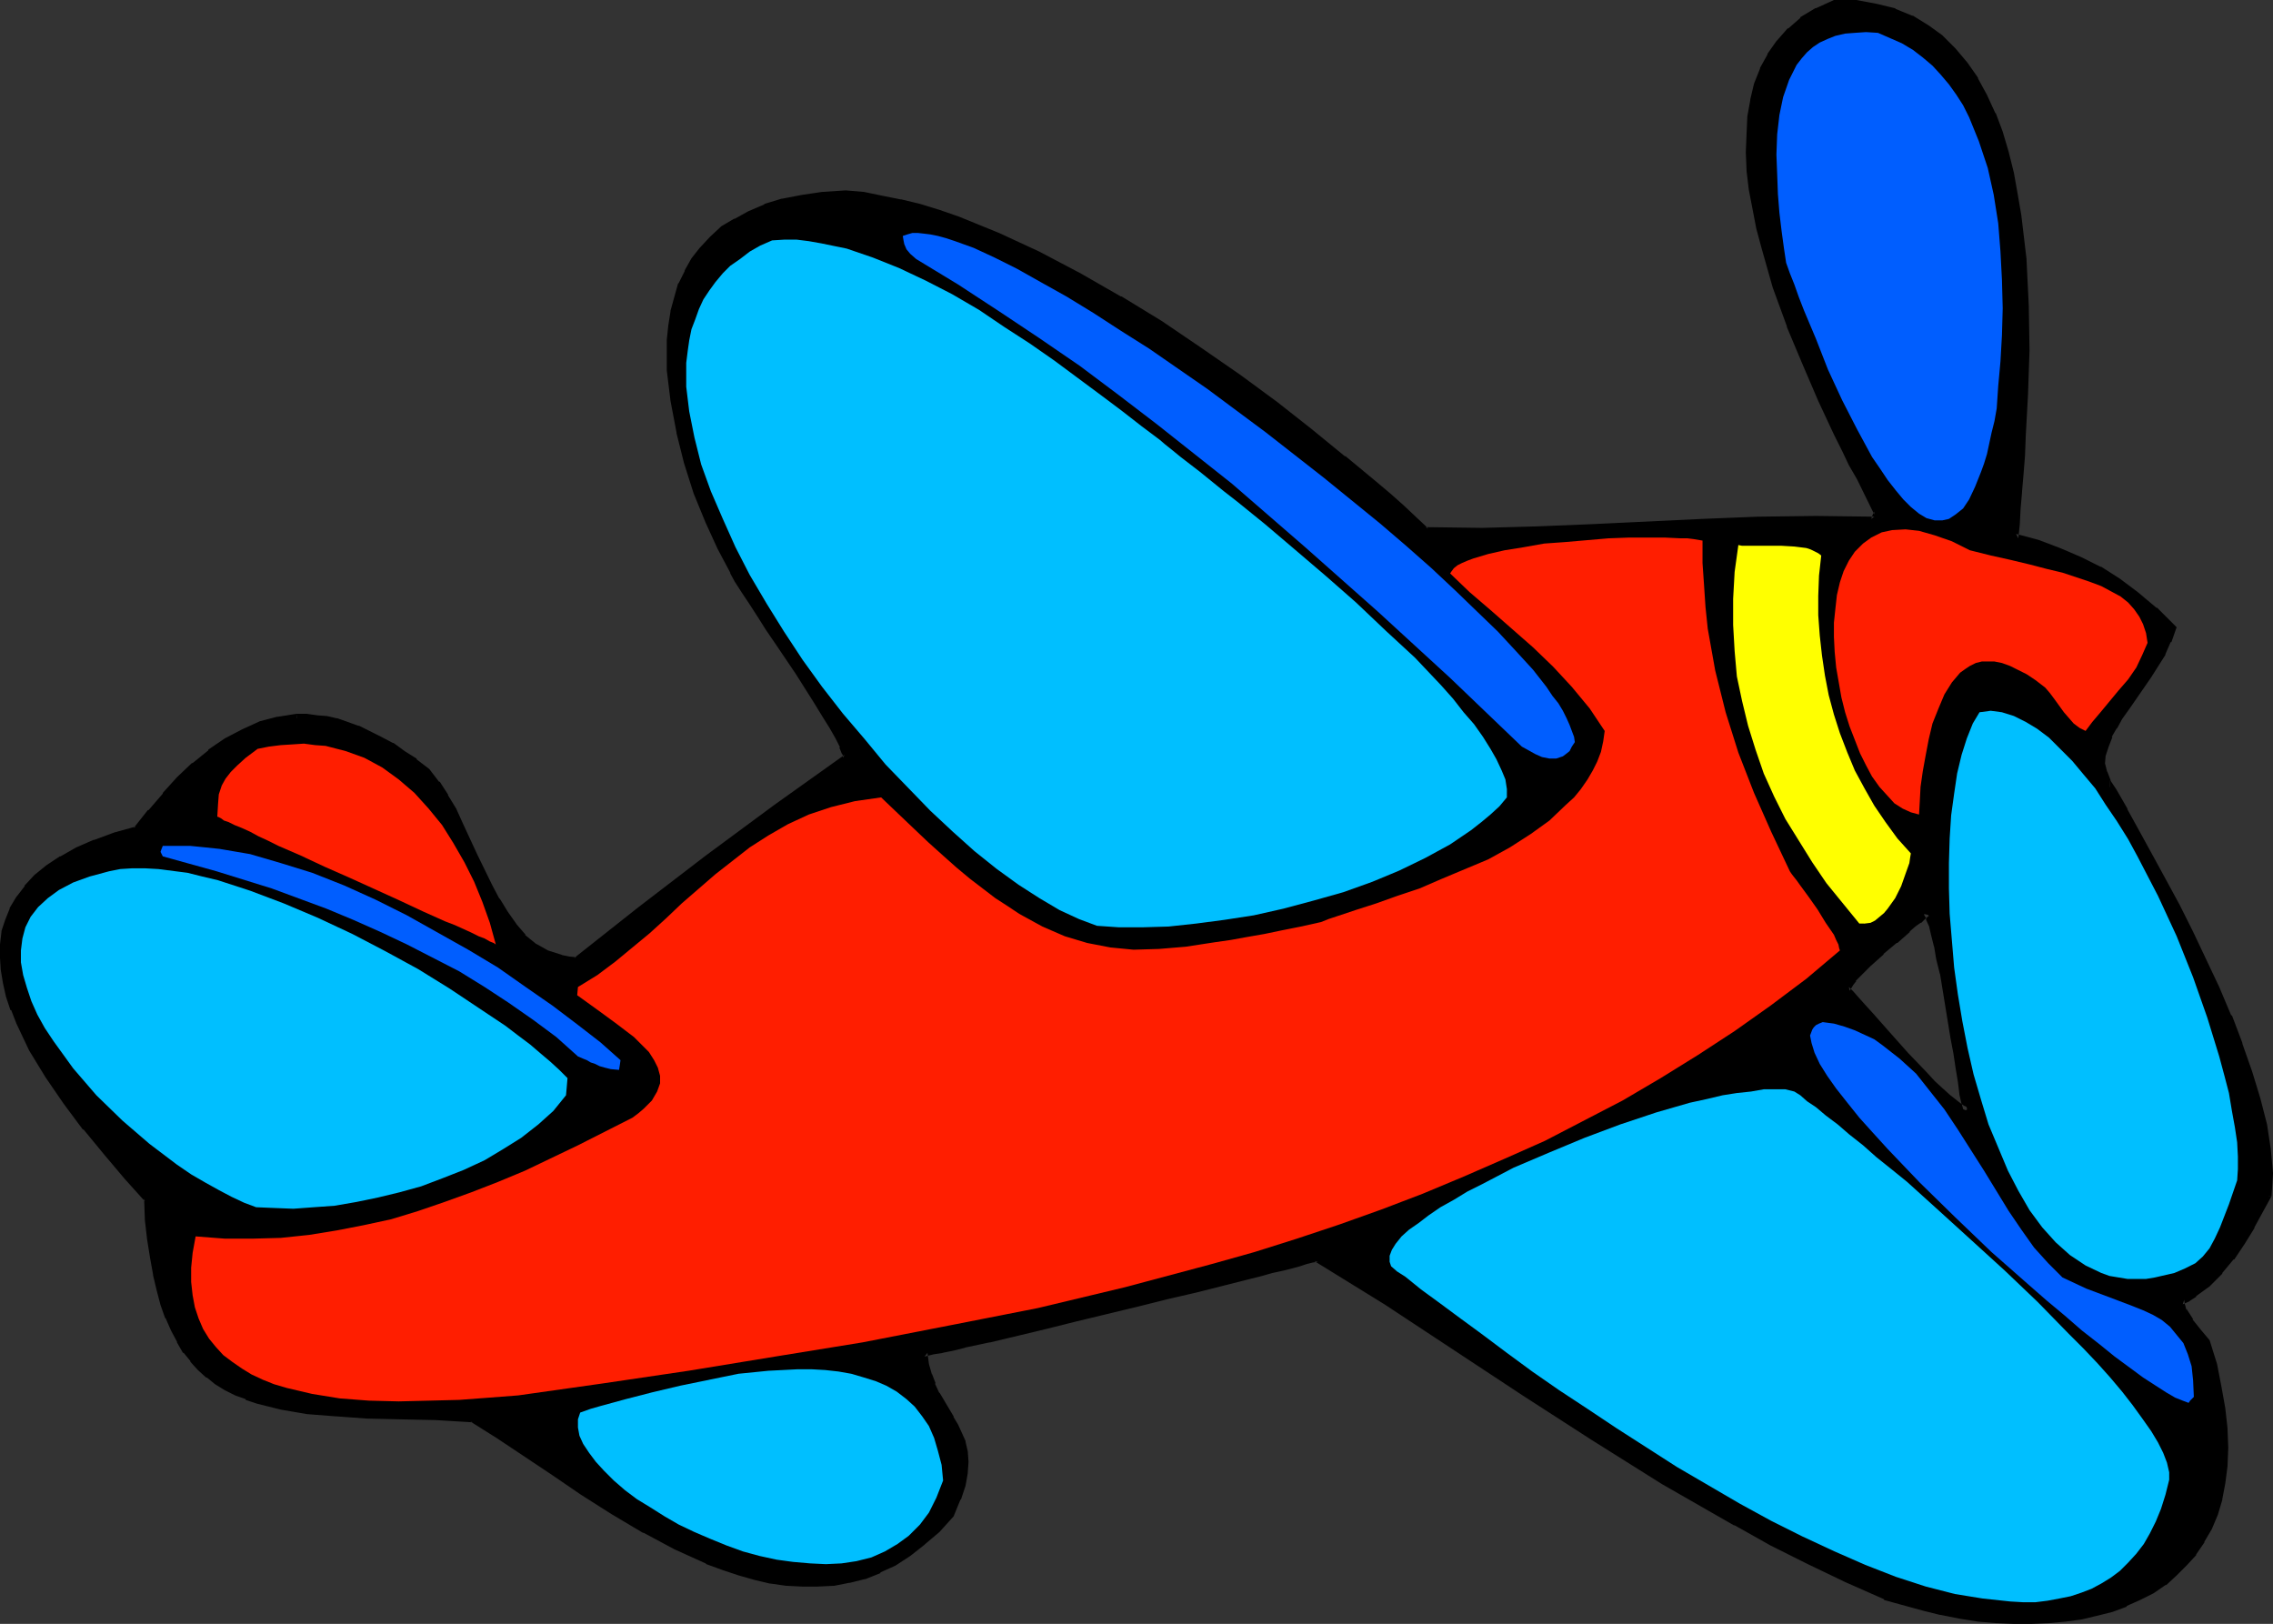 <?xml version="1.0" encoding="UTF-8" standalone="no"?>
<svg
   version="1.0"
   width="130.151mm"
   height="92.972mm"
   id="svg18"
   sodipodi:docname="Airplane 5.wmf"
   xmlns:inkscape="http://www.inkscape.org/namespaces/inkscape"
   xmlns:sodipodi="http://sodipodi.sourceforge.net/DTD/sodipodi-0.dtd"
   xmlns="http://www.w3.org/2000/svg"
   xmlns:svg="http://www.w3.org/2000/svg">
  <rect width="100%" height="100%" fill="#333333" stroke="none"/>
  <sodipodi:namedview
     id="namedview18"
     pagecolor="#ffffff"
     bordercolor="#000000"
     borderopacity="0.25"
     inkscape:showpageshadow="2"
     inkscape:pageopacity="0.0"
     inkscape:pagecheckerboard="0"
     inkscape:deskcolor="#d1d1d1"
     inkscape:document-units="mm" />
  <defs
     id="defs1">
    <pattern
       id="WMFhbasepattern"
       patternUnits="userSpaceOnUse"
       width="6"
       height="6"
       x="0"
       y="0" />
  </defs>
  <path
     style="fill:#000000;fill-opacity:1;fill-rule:evenodd;stroke:none"
     d="m 425.816,240.4 -0.485,-1.777 -0.323,-2.1 -0.485,-2.585 -0.485,-2.908 -0.485,-3.231 -0.646,-3.393 -1.131,-6.947 -1.131,-6.785 -0.808,-3.231 -0.485,-2.747 -0.646,-2.585 -0.485,-2.1 -0.646,-1.616 -0.646,-0.969 -0.808,0.646 -0.808,0.969 -1.293,0.969 -1.293,0.969 -2.747,2.585 -2.909,2.423 -2.747,2.585 -2.424,2.1 -0.808,1.131 -0.808,0.969 -0.485,0.808 -0.162,0.485 0.97,1.131 1.131,1.292 1.454,1.616 1.616,1.777 3.555,4.201 4.04,4.201 3.878,4.201 1.939,1.939 1.778,1.777 1.616,1.616 1.616,1.292 1.293,0.808 z m 64.963,18.256 -1.616,3.07 -1.939,3.554 -2.101,3.393 -2.262,3.393 -2.586,3.07 -2.586,2.585 -2.909,2.262 -1.293,0.808 -1.616,0.646 0.162,1.131 0.323,1.131 1.616,2.262 1.778,2.423 1.616,1.939 1.616,5.008 0.97,4.847 0.808,4.685 0.485,4.362 0.162,4.039 -0.162,4.039 -0.485,3.554 -0.646,3.554 -0.97,3.07 -1.293,3.07 -1.454,2.747 -1.778,2.585 -1.939,2.423 -2.101,2.1 -2.424,1.939 -2.586,1.777 -2.747,1.454 -2.909,1.292 -3.07,1.131 -3.07,0.808 -3.394,0.808 -3.555,0.485 -3.394,0.323 -3.878,0.162 h -3.717 l -3.717,-0.162 -3.878,-0.323 -4.04,-0.646 -4.04,-0.808 -4.04,-0.969 -8.08,-2.262 -8.242,-3.716 -8.242,-3.877 -8.08,-4.201 -7.757,-4.201 -15.514,-9.047 -15.19,-9.37 -15.029,-9.855 -29.896,-19.549 -15.19,-9.37 -0.97,0.162 -1.293,0.323 -1.616,0.485 -1.616,0.485 -2.101,0.485 -2.101,0.485 -2.424,0.646 -2.586,0.646 -5.494,1.292 -5.979,1.616 -6.302,1.454 -6.464,1.616 -13.251,3.231 -6.626,1.616 -6.302,1.454 -5.818,1.454 -5.333,1.131 -2.424,0.646 -2.424,0.323 -2.101,0.485 -1.778,0.485 0.323,2.585 0.646,2.423 0.808,2.1 0.97,1.939 2.101,3.393 0.97,1.777 0.97,1.616 0.808,1.777 0.646,1.777 0.485,1.939 0.162,2.262 -0.162,2.262 -0.646,2.747 -0.808,2.908 -1.616,3.393 -2.909,3.231 -3.07,2.747 -3.07,2.423 -3.232,1.939 -3.07,1.616 -3.232,1.292 -3.232,0.808 -3.394,0.646 -3.394,0.162 h -3.394 l -3.232,-0.162 -3.394,-0.485 -3.394,-0.808 -3.555,-0.969 -3.394,-1.131 -3.555,-1.292 -6.626,-3.07 -6.787,-3.716 -6.787,-3.877 -6.626,-4.201 -6.302,-4.201 -6.141,-4.201 -5.818,-4.039 -5.656,-3.393 -8.08,-0.485 -7.757,-0.162 -7.11,-0.323 -6.626,-0.323 -6.141,-0.485 -5.656,-0.969 -5.171,-1.292 -2.262,-0.808 -2.262,-0.969 -2.262,-0.969 -1.939,-1.292 -1.778,-1.454 -1.778,-1.616 -1.616,-1.777 -1.616,-1.777 -1.293,-2.262 -1.293,-2.423 -1.131,-2.585 -0.97,-2.747 -0.808,-3.231 -0.808,-3.393 -0.646,-3.554 -0.646,-4.039 -0.323,-4.201 -0.323,-4.524 -4.363,-4.685 -4.525,-5.17 -4.363,-5.493 -4.363,-5.655 -3.878,-5.655 -3.394,-5.655 -2.909,-5.978 -1.131,-2.747 -0.97,-2.908 -0.646,-2.747 -0.485,-2.908 -0.162,-2.585 v -2.747 l 0.323,-2.585 0.808,-2.423 0.97,-2.585 1.293,-2.423 1.778,-2.1 2.101,-2.262 2.424,-2.1 2.909,-1.939 3.394,-1.777 3.717,-1.616 4.363,-1.616 4.848,-1.292 2.909,-3.877 3.07,-3.716 3.232,-3.393 3.232,-2.908 3.394,-2.908 3.394,-2.423 3.717,-1.939 3.717,-1.616 3.878,-0.969 4.04,-0.485 h 1.939 l 2.262,0.162 2.101,0.162 2.262,0.485 2.101,0.808 2.424,0.808 2.262,0.969 2.424,1.292 2.586,1.454 2.586,1.616 2.424,1.777 2.586,2.1 2.101,2.585 1.939,2.747 1.778,3.07 1.454,3.07 3.07,6.624 3.07,6.624 1.616,3.07 1.778,2.908 2.101,2.747 2.101,2.423 2.424,1.939 2.586,1.616 3.07,0.969 1.616,0.323 1.778,0.162 6.949,-5.493 6.949,-5.493 14.382,-10.986 15.029,-11.148 15.19,-10.824 v -0.485 l -0.162,-0.646 -0.646,-1.454 -0.808,-1.939 -1.293,-2.423 -1.616,-2.585 -1.778,-2.908 -4.04,-6.139 -4.363,-6.462 -2.101,-3.07 -1.939,-3.07 -1.778,-2.747 -1.616,-2.423 -1.293,-2.262 -1.131,-1.777 -2.747,-5.17 -2.424,-5.816 -2.586,-6.139 -2.101,-6.462 -1.616,-6.624 -1.293,-6.624 -0.808,-6.785 v -3.231 -3.07 l 0.323,-3.231 0.485,-3.07 0.808,-2.908 0.808,-2.908 1.293,-2.585 1.616,-2.585 1.778,-2.423 2.101,-2.1 2.262,-2.1 2.747,-1.777 2.909,-1.616 3.394,-1.454 3.717,-1.131 4.202,-0.808 4.525,-0.646 4.848,-0.323 3.878,0.323 3.878,0.808 4.04,0.808 4.04,0.969 4.202,1.292 4.202,1.616 4.363,1.616 4.363,1.616 8.726,4.201 8.888,4.685 8.726,5.008 8.726,5.331 8.565,5.655 8.403,5.816 7.918,5.816 7.757,5.978 7.11,5.655 6.626,5.655 2.909,2.585 3.07,2.585 2.586,2.585 2.586,2.262 12.282,0.162 11.797,-0.323 11.958,-0.323 23.755,-1.292 12.12,-0.485 12.605,-0.162 12.605,0.162 0.485,-0.808 0.323,-0.808 -1.293,-2.262 -1.131,-2.585 -1.454,-2.747 -1.616,-3.07 -1.616,-3.231 -1.616,-3.393 -3.394,-7.27 -3.555,-7.916 -3.232,-8.078 -3.07,-8.401 -2.424,-8.563 -1.131,-4.201 -0.808,-4.201 -0.808,-4.201 -0.485,-4.039 -0.162,-3.877 0.162,-4.039 0.162,-3.554 0.646,-3.554 0.808,-3.393 1.293,-3.393 1.454,-2.908 1.939,-2.908 2.424,-2.423 2.586,-2.262 3.232,-1.939 3.555,-1.777 h 4.686 l 4.363,0.808 3.878,0.969 3.717,1.616 3.394,1.939 2.909,2.262 2.909,2.585 2.424,3.07 2.262,3.231 1.939,3.716 1.778,3.716 1.454,4.039 1.293,4.362 1.131,4.362 0.808,4.524 0.808,4.685 1.131,9.532 0.485,9.855 0.162,9.694 -0.323,9.532 -0.485,8.886 -0.162,4.201 -0.323,4.201 -0.323,3.716 -0.323,3.716 -0.162,3.231 -0.323,3.07 4.848,1.292 4.686,1.777 4.525,1.777 4.202,2.262 4.04,2.423 4.04,2.908 3.878,3.231 4.04,3.877 -1.131,2.747 -1.293,2.585 -2.909,5.008 -3.232,4.524 -1.454,2.1 -1.616,2.262 -1.293,2.1 -0.97,1.939 -0.808,2.1 -0.646,2.1 -0.162,1.939 0.323,1.939 0.97,2.1 1.131,1.939 2.586,4.201 2.586,4.685 2.747,5.008 2.909,5.331 3.07,5.655 2.909,5.816 5.656,11.955 2.586,6.139 2.262,6.139 2.101,5.816 1.778,5.816 1.454,5.655 0.808,5.331 0.485,5.17 z"
     id="path1" />
  <path
     style="fill:#000000;fill-opacity:1;fill-rule:evenodd;stroke:none"
     d="m 426.785,241.693 -0.646,-3.07 v -0.162 l -0.323,-2.1 v 0.162 l -0.485,-2.747 -0.485,-2.908 -0.485,-3.07 -0.646,-3.393 -1.131,-7.109 -1.131,-6.785 v -0.162 l -0.646,-3.07 v 0 l -0.646,-2.747 v -0.162 l -0.646,-2.585 -0.485,-2.1 v 0 l -0.646,-1.616 h -0.162 l -0.97,-1.939 -1.616,1.454 -0.97,0.808 h 0.162 l -1.293,0.969 -1.131,1.131 h -0.162 l -2.909,2.423 h 0.162 l -2.909,2.423 h -0.162 l -2.747,2.585 -2.262,2.262 -0.97,0.969 -0.162,0.162 -0.646,0.969 v 0 l -0.485,0.808 -0.485,1.131 1.293,1.454 1.131,1.292 1.454,1.616 1.616,1.777 3.555,4.201 4.04,4.362 3.878,4.201 1.939,1.939 1.939,1.777 1.616,1.454 v 0.162 l 1.778,1.292 1.293,0.969 2.586,0.969 -0.646,-1.939 -1.131,-0.485 v 0 l -1.293,-0.969 -1.616,-1.292 0.162,0.162 -1.616,-1.454 -1.939,-1.777 -1.778,-1.939 -4.04,-4.201 -3.878,-4.362 -3.717,-4.201 -1.616,-1.777 -1.454,-1.616 -1.131,-1.292 -0.97,-0.969 0.162,0.808 0.323,-0.485 0.485,-0.808 v 0 l 0.646,-0.808 h -0.162 l 0.97,-0.969 2.262,-2.262 2.909,-2.585 h -0.162 l 2.909,-2.423 h 0.162 l 2.747,-2.423 h -0.162 l 1.293,-1.131 1.131,-0.808 h 0.162 l 0.97,-0.969 0.808,-0.646 -1.293,-0.323 0.646,1.131 h -0.162 l 0.646,1.454 v -0.162 l 0.485,2.1 0.646,2.585 v -0.162 l 0.485,2.908 v 0 l 0.808,3.231 v -0.162 l 1.131,6.947 1.131,6.947 0.646,3.393 0.485,3.231 0.485,2.908 0.323,2.585 v 0.162 l 0.485,2.1 v -0.162 l 0.485,1.777 1.131,-0.808 z"
     id="path2" />
  <path
     style="fill:#000000;fill-opacity:1;fill-rule:evenodd;stroke:none"
     d="m 489.971,258.656 0.162,-0.323 -1.778,3.07 -1.778,3.554 v -0.162 l -2.101,3.393 -2.424,3.393 h 0.162 l -2.424,3.07 v -0.162 l -2.747,2.747 h 0.162 l -2.747,2.1 v 0 l -1.454,0.808 0.162,-0.162 -2.101,0.969 0.162,1.616 0.485,1.454 1.454,2.423 h 0.162 l 1.939,2.423 1.616,1.939 -0.323,-0.162 1.616,5.008 v -0.162 l 0.97,4.847 0.808,4.524 0.485,4.524 v -0.162 l 0.162,4.039 -0.162,4.039 v -0.162 l -0.485,3.554 -0.646,3.554 v -0.162 l -0.97,3.231 0.162,-0.162 -1.293,3.07 -1.454,2.747 v -0.162 l -1.778,2.585 v 0 l -1.939,2.262 -2.101,2.1 -2.262,1.939 v 0 l -2.424,1.616 v 0 l -2.747,1.616 -2.909,1.292 v -0.162 l -3.07,1.131 h 0.162 l -3.232,0.808 -3.394,0.808 h 0.162 l -3.394,0.485 -3.555,0.323 h 0.162 l -3.878,0.162 h -3.717 l -3.717,-0.162 v 0 l -3.878,-0.485 -3.878,-0.485 -4.04,-0.808 v 0 l -3.878,-0.969 -8.242,-2.262 h 0.162 l -8.242,-3.716 -8.242,-3.877 -8.08,-4.039 -7.757,-4.362 h 0.162 l -15.514,-8.886 -15.19,-9.532 -15.029,-9.694 -29.896,-19.549 -15.514,-9.694 -1.454,0.323 -1.293,0.323 -1.454,0.485 -1.778,0.485 -1.939,0.485 -2.262,0.485 -2.262,0.646 -2.586,0.646 -11.474,2.908 -6.302,1.454 -6.464,1.616 -13.413,3.231 -6.464,1.616 -12.12,2.908 h 0.162 l -5.494,1.131 v 0 l -2.586,0.646 h 0.162 l -2.262,0.323 h -0.162 l -2.101,0.485 -2.424,0.808 0.323,3.231 v 0.162 l 0.646,2.262 v 0.162 l 0.808,2.1 v 0 l 0.97,1.939 v 0.162 l 3.232,5.17 v -0.162 l 0.808,1.777 0.97,1.616 0.646,1.777 -0.162,-0.162 0.485,2.1 v -0.323 l 0.162,2.262 -0.162,2.262 v 0 l -0.646,2.585 v 0 l -0.808,2.908 v -0.162 l -1.454,3.393 0.162,-0.323 -2.909,3.393 -3.07,2.585 0.162,-0.162 -3.232,2.585 -3.07,1.939 v 0 l -3.07,1.454 v 0 l -3.232,1.131 v 0 l -3.232,0.969 h 0.162 l -3.232,0.646 v 0 l -3.394,0.162 h -3.394 l -3.232,-0.162 v 0 l -3.394,-0.485 h 0.162 l -3.394,-0.808 -3.555,-0.969 -3.232,-1.131 -3.555,-1.292 0.162,0.162 -6.787,-3.231 -6.787,-3.554 h 0.162 l -6.787,-4.039 -6.626,-4.201 -6.302,-4.201 -11.958,-8.078 -5.818,-3.716 -8.403,-0.323 -7.757,-0.162 -7.11,-0.323 -6.626,-0.323 h 0.162 l -6.302,-0.485 -5.494,-0.969 h 0.162 l -5.171,-1.292 -2.424,-0.808 0.162,0.162 -2.262,-0.969 -2.101,-1.131 v 0 l -1.939,-1.292 -1.778,-1.292 v 0 l -1.778,-1.616 -1.616,-1.616 v 0 l -1.454,-1.777 h 0.162 l -1.293,-2.262 v 0.162 l -1.293,-2.423 -1.131,-2.585 v 0 l -0.97,-2.747 -0.808,-3.07 -0.808,-3.393 v 0 l -0.646,-3.554 -0.646,-3.877 -0.323,-4.201 v 0 l -0.485,-4.847 -4.525,-5.008 -4.363,-5.17 v 0.162 l -4.525,-5.493 h 0.162 l -4.363,-5.655 -3.717,-5.655 -3.555,-5.655 v 0 l -2.747,-5.816 -1.293,-2.747 0.162,0.162 -0.97,-2.908 -0.646,-2.908 v 0.162 L 1.778,209.704 1.616,206.957 v 0.162 -2.747 0.162 l 0.485,-2.747 v 0.162 l 0.646,-2.423 0.97,-2.423 -0.162,0.162 1.454,-2.585 -0.162,0.162 1.778,-2.262 v 0.162 l 2.101,-2.262 2.424,-2.1 -0.162,0.162 2.909,-1.777 h -0.162 l 3.394,-1.939 3.717,-1.616 v 0.162 l 4.202,-1.616 5.171,-1.454 3.232,-4.039 h -0.162 l 3.07,-3.716 v 0.162 l 3.07,-3.393 3.232,-3.07 v 0 l 3.394,-2.747 v 0.162 l 3.394,-2.423 v 0 l 3.555,-2.1 3.717,-1.616 -0.162,0.162 3.878,-0.969 h -0.162 l 4.202,-0.485 h -0.162 l -0.162,-1.777 -4.04,0.646 h -0.162 l -3.717,0.969 -3.878,1.777 -3.717,1.939 v 0 l -3.555,2.423 v 0.162 l -3.394,2.747 h -0.162 l -3.232,3.07 -3.07,3.393 v 0.162 l -3.07,3.554 h -0.162 l -3.07,3.877 0.485,-0.323 -4.686,1.292 -4.363,1.616 h -0.162 l -3.717,1.616 -3.394,1.939 h -0.162 l -2.909,1.939 v 0 l -2.586,2.1 -2.101,2.262 v 0.162 l -1.616,2.1 -0.162,0.162 -1.454,2.423 v 0.162 l -0.97,2.423 -0.808,2.423 v 0.162 L 0,204.373 v 0 2.747 0.162 l 0.162,2.585 0.485,2.908 v 0 l 0.646,2.908 0.97,2.908 h 0.162 l 1.131,2.908 2.747,5.816 v 0 l 3.555,5.816 3.878,5.655 4.202,5.655 h 0.162 l 4.525,5.493 v 0 l 4.363,5.17 4.363,4.847 -0.162,-0.646 0.162,4.524 v 0.162 l 0.485,4.201 0.646,4.039 0.646,3.554 v 0.162 l 0.808,3.393 0.808,3.07 0.97,2.747 0.162,0.162 1.131,2.585 1.293,2.423 v 0.162 l 1.293,2.262 h 0.162 l 1.454,1.777 v 0.162 l 1.616,1.777 1.778,1.616 h 0.162 l 1.778,1.454 2.101,1.292 v 0 l 2.262,1.131 2.262,0.808 v 0.162 l 2.424,0.808 5.171,1.292 v 0 l 5.656,0.969 6.141,0.485 h 0.162 l 6.626,0.485 7.11,0.162 7.757,0.162 8.08,0.485 -0.485,-0.162 5.656,3.554 12.12,8.078 6.141,4.201 6.626,4.201 6.787,4.039 h 0.162 l 6.626,3.554 6.787,3.07 0.162,0.162 3.555,1.292 3.394,1.131 3.394,0.969 3.394,0.808 h 0.162 l 3.394,0.485 h 0.162 l 3.232,0.162 h 3.394 l 3.394,-0.162 h 0.162 l 3.232,-0.646 h 0.162 l 3.232,-0.808 h 0.162 l 3.232,-1.292 v -0.162 l 3.232,-1.454 v 0 l 3.232,-2.1 3.07,-2.423 0.162,-0.162 3.07,-2.585 3.07,-3.393 1.454,-3.554 0.162,-0.162 0.97,-2.908 v 0 l 0.485,-2.747 v -0.162 l 0.162,-2.262 -0.162,-2.262 -0.485,-2.1 v -0.162 l -0.808,-1.777 -0.808,-1.777 -0.97,-1.616 V 306.478 l -3.07,-5.17 v 0.162 l -0.97,-2.1 h 0.162 l -0.808,-2.1 v 0.162 l -0.646,-2.262 v 0 l -0.323,-2.423 -0.646,0.808 1.939,-0.485 2.101,-0.323 h -0.162 l 2.424,-0.485 v 0 l 2.586,-0.646 h -0.162 l 5.333,-1.131 h 0.162 l 12.12,-2.908 6.464,-1.616 13.413,-3.231 6.464,-1.616 6.302,-1.454 11.474,-2.908 2.586,-0.646 2.262,-0.646 2.262,-0.485 1.939,-0.485 1.778,-0.485 1.454,-0.485 1.293,-0.323 1.131,-0.162 -0.808,-0.162 15.19,9.37 29.896,19.71 15.029,9.694 15.19,9.532 15.514,8.886 h 0.162 l 7.757,4.362 8.08,4.039 8.08,3.877 8.403,3.716 v 0.162 l 8.242,2.262 3.878,0.969 h 0.162 l 4.04,0.808 4.04,0.646 3.878,0.323 h 0.162 l 3.717,0.162 h 3.717 l 3.878,-0.162 v 0 l 3.555,-0.323 3.555,-0.485 v 0 l 3.394,-0.808 3.232,-0.808 v 0 l 3.07,-1.131 v -0.162 l 2.909,-1.292 2.909,-1.454 v 0 l 2.586,-1.777 h 0.162 l 2.262,-2.1 2.101,-2.1 2.101,-2.262 v -0.162 l 1.778,-2.585 v -0.162 l 1.616,-2.747 1.293,-3.07 v 0 l 0.97,-3.231 v -0.162 l 0.646,-3.393 0.485,-3.716 v 0 l 0.162,-4.039 -0.162,-4.039 v -0.162 l -0.485,-4.362 -0.808,-4.524 -0.97,-5.008 v 0 l -1.616,-5.17 -1.778,-2.1 -1.939,-2.423 h 0.162 l -1.454,-2.262 v 0.323 l -0.323,-1.292 v 0.162 l -0.162,-1.131 -0.323,0.969 1.454,-0.646 0.162,-0.162 1.293,-0.808 v -0.162 l 2.909,-2.1 v 0 l 2.747,-2.747 v -0.162 l 2.424,-2.908 h 0.162 l 2.262,-3.393 2.101,-3.393 v -0.162 l 1.939,-3.554 1.778,-3.231 z"
     id="path3" />
  <path
     style="fill:#000000;fill-opacity:1;fill-rule:evenodd;stroke:none"
     d="m 64.317,156.228 h 1.939 v 0 l 2.101,0.162 2.101,0.162 2.262,0.485 h -0.162 l 2.262,0.808 2.262,0.808 v -0.162 l 2.262,0.969 2.424,1.292 2.424,1.454 v 0 l 2.586,1.616 2.586,1.777 v -0.162 l 2.424,2.1 v 0 l 2.101,2.423 h -0.162 l 1.939,2.908 v -0.162 l 1.616,3.07 1.616,3.07 2.909,6.624 3.232,6.785 1.616,2.908 v 0.162 l 1.778,2.908 1.939,2.747 h 0.162 l 2.101,2.585 2.586,1.939 0.162,0.162 2.586,1.454 3.232,1.131 v 0 l 1.616,0.323 h 0.162 l 1.939,0.162 7.11,-5.655 v 0 l 7.11,-5.493 14.382,-10.986 15.029,-11.148 15.352,-11.148 0.162,-0.969 -0.162,-0.485 v -0.323 l -0.646,-1.454 v 0 l -0.97,-1.939 -1.293,-2.423 v -0.162 l -1.616,-2.423 -1.778,-2.908 -4.04,-6.301 -4.202,-6.462 -2.101,-3.07 -1.939,-3.07 -1.778,-2.747 -1.616,-2.423 -1.454,-2.262 -1.131,-1.777 v 0.162 l -2.586,-5.17 -2.586,-5.816 h 0.162 l -2.586,-6.139 v 0.162 l -2.101,-6.624 -1.616,-6.462 v 0.162 l -1.293,-6.785 -0.808,-6.624 v 0 -3.231 -3.07 0 l 0.323,-3.07 0.485,-3.07 v 0.162 l 0.808,-2.908 0.97,-2.908 -0.162,0.162 1.293,-2.747 v 0.162 l 1.454,-2.585 1.778,-2.423 -0.162,0.162 2.101,-2.262 2.424,-2.1 -0.162,0.162 2.747,-1.777 h -0.162 l 3.07,-1.616 3.394,-1.292 h -0.162 l 3.717,-1.131 h -0.162 l 4.202,-0.808 4.525,-0.646 4.848,-0.323 h -0.162 l 3.717,0.323 3.878,0.808 4.04,0.808 v 0 l 4.04,0.969 4.202,1.292 4.202,1.616 4.363,1.616 -0.162,-0.162 4.363,1.777 8.726,4.039 8.888,4.685 8.726,5.008 h -0.162 l 8.726,5.331 8.565,5.655 8.403,5.978 7.918,5.816 7.757,5.816 v 0 l 7.11,5.655 h -0.162 l 6.626,5.655 3.07,2.585 2.909,2.423 2.747,2.585 2.747,2.585 12.605,0.162 11.797,-0.323 11.958,-0.323 23.755,-1.292 12.12,-0.485 12.605,-0.162 13.09,0.162 0.646,-1.292 0.485,-1.131 -4.04,-7.916 -1.616,-3.07 -1.454,-3.231 -1.778,-3.393 -3.394,-7.27 -3.555,-7.916 -3.232,-8.24 0.162,0.162 -3.07,-8.401 -2.424,-8.563 -1.131,-4.201 -0.808,-4.201 v 0.162 l -0.808,-4.201 -0.485,-3.877 v 0 l -0.162,-3.877 0.162,-4.039 0.162,-3.554 v 0.162 l 0.646,-3.716 v 0.162 l 0.97,-3.393 1.131,-3.231 -0.162,0.162 1.454,-3.07 v 0.162 l 2.101,-2.908 -0.162,0.162 2.262,-2.585 v 0 l 2.586,-2.262 v 0.162 l 3.232,-1.939 h -0.162 l 3.555,-1.777 -0.323,0.162 4.686,0.162 h -0.162 l 4.363,0.646 h -0.162 l 4.04,0.969 h -0.162 l 3.717,1.454 h -0.162 l 3.394,1.939 3.07,2.262 -0.162,-0.162 2.747,2.747 v -0.162 l 2.424,3.07 v 0 l 2.101,3.231 v -0.162 l 2.101,3.716 1.616,3.877 v -0.162 l 1.454,3.877 1.293,4.362 1.131,4.362 v 0 l 0.808,4.524 0.808,4.685 1.131,9.532 v -0.162 l 0.485,9.855 v 9.694 l -0.162,9.532 -0.485,8.886 -0.162,4.201 v 0 l -0.323,4.039 v 0.162 l -0.323,3.716 v 0 l -0.323,3.554 -0.323,3.231 -0.162,3.716 5.494,1.777 4.686,1.616 -0.162,-0.162 4.525,1.777 4.202,2.262 h -0.162 l 4.04,2.423 4.04,2.908 v 0 l 3.878,3.231 h -0.162 l 4.04,3.877 -0.162,-0.969 -1.131,2.585 h 0.162 l -1.293,2.747 v -0.162 l -2.909,5.008 -3.232,4.524 -1.616,2.1 -1.454,2.262 -1.293,2.1 v 0.162 l -1.131,1.939 v 0 l -0.808,2.1 v 0.162 l -0.646,2.1 -0.162,2.1 0.323,2.262 0.97,2.1 1.293,2.1 0.162,-2.908 0.162,0.162 -0.808,-2.1 v 0.162 l -0.485,-1.939 v 0.162 l 0.162,-1.939 v 0.162 l 0.646,-1.939 v 0 l 0.808,-2.1 h -0.162 l 1.131,-1.939 v 0.162 l 1.131,-2.1 1.616,-2.262 1.454,-2.1 3.232,-4.685 3.07,-4.847 v -0.162 l 1.131,-2.585 h 0.162 l 1.131,-3.231 -4.202,-4.201 h -0.162 l -4.04,-3.393 v 0 l -3.878,-2.908 -4.04,-2.585 h -0.162 l -4.202,-2.1 -4.525,-1.939 v 0 l -4.686,-1.777 -4.848,-1.292 0.485,0.969 0.323,-3.07 0.162,-3.231 0.323,-3.716 v -0.162 l 0.323,-3.716 v 0 l 0.323,-4.039 v -0.162 l 0.162,-4.201 0.485,-8.886 0.323,-9.532 -0.162,-9.694 -0.485,-9.855 v -0.162 l -1.131,-9.532 -0.808,-4.685 -0.808,-4.524 v 0 l -1.131,-4.524 -1.293,-4.362 -1.454,-3.877 -0.162,-0.162 -1.778,-3.877 -1.939,-3.554 v -0.162 l -2.262,-3.231 v 0 l -2.586,-3.07 v 0 l -2.747,-2.747 -0.162,-0.162 -2.909,-2.1 -3.394,-2.1 h -0.162 l -3.555,-1.454 -0.162,-0.162 -4.04,-0.969 v 0 L 401.737,0 h -0.162 -4.686 l -3.878,1.777 h -0.162 l -3.232,1.939 v 0.162 l -2.586,2.262 h -0.162 l -2.262,2.585 -0.162,0.162 -1.939,2.747 v 0.162 l -1.616,2.908 v 0.162 l -1.293,3.231 -0.808,3.393 v 0.162 l -0.646,3.554 v 0.162 l -0.162,3.554 -0.162,4.039 0.162,3.877 v 0.162 l 0.485,4.039 0.808,4.201 v 0 l 0.808,4.201 1.131,4.201 2.424,8.563 3.07,8.401 v 0.162 l 3.394,8.078 3.394,7.916 3.394,7.27 1.778,3.554 1.454,3.07 1.778,3.07 3.717,7.593 v -0.646 l -0.323,0.646 -0.323,0.969 0.646,-0.485 -12.605,-0.162 -12.605,0.162 -12.12,0.485 -23.755,1.131 -11.958,0.485 -11.797,0.323 -12.282,-0.162 0.646,0.323 -2.586,-2.423 -2.747,-2.585 -2.909,-2.585 -3.07,-2.585 -6.626,-5.493 h -0.162 l -7.11,-5.816 v 0 l -7.595,-5.978 -7.918,-5.816 -8.403,-5.816 -8.565,-5.816 -8.726,-5.331 h -0.162 l -8.726,-5.008 -8.888,-4.685 -8.726,-4.039 -4.363,-1.777 v 0 l -4.363,-1.777 -4.202,-1.454 -4.202,-1.292 -4.04,-0.969 h -0.162 l -4.04,-0.808 -3.878,-0.808 -3.878,-0.323 h -0.162 l -5.01,0.323 -4.363,0.646 -4.202,0.808 h -0.162 l -3.717,1.131 -0.162,0.162 -3.394,1.454 -2.909,1.616 h -0.162 l -2.747,1.616 -0.162,0.162 -2.262,2.1 -2.101,2.262 -0.162,0.162 -1.778,2.262 -1.454,2.585 v 0.162 l -1.293,2.585 -0.162,0.162 -0.808,2.908 -0.808,2.908 v 0.162 l -0.485,3.07 -0.323,3.07 v 0.162 3.07 3.231 0.162 l 0.808,6.624 1.293,6.785 v 0.162 l 1.616,6.462 2.101,6.624 v 0 l 2.586,6.301 v 0 l 2.586,5.655 2.747,5.17 v 0.162 l 0.97,1.777 1.454,2.262 1.616,2.423 1.778,2.747 1.939,3.07 2.101,3.07 4.363,6.462 3.878,6.139 1.778,2.908 1.616,2.585 v 0 l 1.293,2.262 0.97,1.939 h -0.162 l 0.646,1.616 v -0.323 l 0.162,0.646 v -0.162 0.485 l 0.323,-0.646 -15.19,10.824 -14.867,10.986 -14.544,11.148 -6.949,5.493 v 0 l -6.949,5.493 0.485,-0.162 -1.778,-0.162 h 0.162 l -1.616,-0.323 h 0.162 l -3.07,-0.969 v 0 l -2.586,-1.454 0.162,0.162 -2.586,-2.1 h 0.162 l -2.101,-2.423 0.162,0.162 -1.939,-2.747 -1.778,-2.908 v 0.162 l -1.616,-3.07 -3.232,-6.624 -3.07,-6.624 -1.454,-3.231 -1.778,-2.908 v -0.162 l -1.778,-2.747 h -0.162 l -2.101,-2.747 -2.747,-2.1 v -0.162 l -2.586,-1.616 -2.424,-1.777 h -0.162 l -2.424,-1.292 -2.586,-1.292 -2.262,-1.131 h -0.162 l -2.262,-0.808 -2.262,-0.808 h -0.162 l -2.101,-0.485 -2.101,-0.162 -2.262,-0.323 h -0.162 -1.939 -0.162 z"
     id="path4" />
  <path
     style="fill:#000000;fill-opacity:1;fill-rule:evenodd;stroke:none"
     d="m 456.519,171.738 2.424,4.201 v 0 l 2.586,4.524 2.909,5.008 2.909,5.493 2.909,5.493 2.909,5.816 5.818,12.117 2.586,5.978 h -0.162 l 2.262,6.139 v -0.162 l 2.101,5.978 1.778,5.816 1.454,5.493 v 0 l 0.808,5.331 0.485,5.17 v -0.162 l -0.323,4.685 1.616,0.162 0.323,-4.847 v -0.162 l -0.485,-5.17 -0.808,-5.331 v 0 l -1.454,-5.655 -1.778,-5.816 -2.101,-5.978 v -0.162 l -2.262,-5.978 h -0.162 l -2.586,-6.139 -5.656,-11.955 -2.909,-5.816 -3.07,-5.655 -2.909,-5.331 -2.747,-5.008 -2.586,-4.685 v -0.162 l -2.424,-4.201 -1.293,-1.939 z"
     id="path5" />
  <path
     style="fill:#00bfff;fill-opacity:1;fill-rule:evenodd;stroke:none"
     d="m 484.153,255.425 -1.778,5.17 -1.939,5.008 -1.131,2.423 -1.131,2.1 -1.454,1.777 -1.616,1.454 -2.262,1.131 -2.262,0.969 -2.101,0.485 -2.101,0.485 -1.939,0.323 h -4.04 l -1.939,-0.323 -1.939,-0.323 -1.778,-0.646 -3.394,-1.616 -3.394,-2.262 -3.07,-2.747 -2.909,-3.231 -2.747,-3.716 -2.424,-4.201 -2.262,-4.362 -2.101,-5.008 -2.101,-5.008 -1.616,-5.331 -1.616,-5.493 -1.293,-5.655 -1.131,-5.816 -0.97,-5.816 -0.808,-5.816 -0.485,-5.816 -0.485,-5.816 -0.162,-5.493 v -5.493 l 0.162,-5.331 0.323,-5.008 0.646,-4.685 0.646,-4.362 0.97,-4.039 1.131,-3.554 1.293,-3.231 1.454,-2.423 2.424,-0.323 2.424,0.323 2.586,0.808 2.586,1.292 2.424,1.454 2.586,1.939 2.424,2.423 2.586,2.585 2.424,2.908 2.586,3.07 2.262,3.554 2.424,3.554 2.424,3.877 2.101,3.877 4.363,8.401 4.04,8.724 3.555,8.886 3.07,8.724 1.293,4.201 1.293,4.201 1.131,4.201 0.97,3.716 0.646,3.877 0.646,3.554 0.485,3.231 0.162,3.07 v 2.747 z"
     id="path6" />
  <path
     style="fill:#005eff;fill-opacity:1;fill-rule:evenodd;stroke:none"
     d="m 474.78,302.277 -0.808,0.808 -0.323,0.485 -1.293,-0.485 -1.616,-0.646 -1.939,-1.131 -2.262,-1.454 -2.747,-1.777 -3.07,-2.262 -3.07,-2.262 -3.394,-2.747 -3.717,-2.908 -3.717,-3.231 -3.878,-3.231 -3.878,-3.393 -8.08,-7.109 -7.918,-7.593 -7.595,-7.432 -3.555,-3.716 -3.394,-3.554 -3.232,-3.554 -2.909,-3.231 -2.586,-3.231 -2.424,-3.07 -1.939,-2.747 -1.616,-2.585 -1.131,-2.423 -0.646,-2.1 -0.323,-1.616 0.485,-1.292 0.323,-0.485 0.485,-0.485 0.646,-0.323 0.808,-0.323 2.424,0.323 2.262,0.646 2.262,0.808 2.101,0.969 2.101,0.969 1.778,1.292 3.717,2.908 3.555,3.231 3.07,3.877 3.07,3.877 2.909,4.362 5.656,8.886 5.333,8.724 2.747,4.039 2.747,3.877 3.07,3.393 3.07,3.07 5.171,2.423 5.171,1.939 4.686,1.777 2.424,0.969 2.101,0.969 1.939,1.131 1.778,1.454 1.454,1.777 1.454,1.777 0.97,2.423 0.808,2.585 0.323,3.07 z"
     id="path7" />
  <path
     style="fill:#00bfff;fill-opacity:1;fill-rule:evenodd;stroke:none"
     d="m 469.447,320.211 -0.808,3.231 -0.97,3.07 -1.131,2.747 -1.293,2.585 -1.293,2.262 -1.616,2.1 -1.778,1.939 -1.778,1.777 -1.939,1.454 -2.101,1.292 -2.101,1.131 -2.101,0.808 -2.424,0.808 -2.424,0.485 -2.586,0.485 -2.586,0.323 h -2.747 l -2.747,-0.162 -5.979,-0.646 -5.979,-0.969 -6.302,-1.616 -6.464,-2.1 -6.626,-2.585 -6.626,-2.908 -6.949,-3.231 -6.787,-3.393 -6.787,-3.716 -13.574,-7.916 -13.09,-8.401 -6.302,-4.201 -6.141,-4.039 -5.818,-4.039 -5.494,-4.039 -5.171,-3.877 -4.848,-3.554 -4.363,-3.231 -4.202,-3.07 -3.394,-2.747 -1.778,-1.131 -1.293,-1.131 -0.323,-0.969 v -1.292 l 0.485,-1.292 0.808,-1.292 1.293,-1.616 1.616,-1.454 2.101,-1.454 2.101,-1.616 2.586,-1.777 2.909,-1.616 2.909,-1.777 3.232,-1.616 6.787,-3.554 7.595,-3.231 7.757,-3.231 7.757,-2.908 7.757,-2.585 7.272,-2.1 3.717,-0.808 3.394,-0.808 3.07,-0.485 3.07,-0.323 2.747,-0.485 h 4.686 l 1.939,0.485 1.293,0.808 1.454,1.292 1.939,1.292 2.101,1.777 2.586,1.939 2.424,2.1 3.07,2.423 2.909,2.585 3.232,2.585 3.394,2.747 6.787,6.139 7.11,6.462 7.272,6.624 7.11,6.785 6.626,6.785 3.232,3.231 3.07,3.231 2.747,3.07 2.586,3.07 2.262,2.908 2.101,2.908 1.939,2.747 1.454,2.423 1.131,2.262 0.808,2.1 0.485,2.1 z"
     id="path8" />
  <path
     style="fill:#ff1e00;fill-opacity:1;fill-rule:evenodd;stroke:none"
     d="m 464.761,139.103 -1.131,2.585 -1.293,2.747 -1.778,2.585 -2.101,2.423 -3.878,4.685 -1.778,2.1 -1.454,1.939 -1.293,-0.646 -1.293,-0.969 -2.101,-2.423 -2.101,-2.908 -0.97,-1.292 -0.97,-1.131 -2.101,-1.616 -1.939,-1.292 -1.939,-0.969 -1.616,-0.808 -1.778,-0.646 -1.616,-0.323 h -1.293 -1.454 l -1.293,0.323 -1.293,0.646 -0.97,0.646 -1.131,0.808 -1.778,2.1 -1.616,2.585 -1.293,3.07 -1.293,3.231 -0.808,3.393 -0.646,3.393 -0.646,3.554 -0.485,3.393 -0.162,3.07 -0.162,2.908 -1.778,-0.485 -1.778,-0.808 -1.778,-1.131 -1.616,-1.777 -1.616,-1.777 -1.616,-2.262 -1.293,-2.423 -1.293,-2.585 -1.131,-2.908 -1.131,-2.908 -0.97,-3.07 -0.808,-3.231 -1.131,-6.462 -0.323,-3.393 -0.162,-3.231 v -3.07 l 0.323,-3.07 0.323,-2.908 0.646,-2.747 0.808,-2.423 1.131,-2.262 1.293,-1.939 1.778,-1.777 1.778,-1.292 2.262,-1.131 2.262,-0.485 2.909,-0.162 2.909,0.323 3.394,0.969 3.717,1.292 1.939,0.969 1.939,0.969 4.525,1.131 4.363,0.969 4.04,0.969 3.717,0.969 3.394,0.808 2.909,0.969 2.909,0.969 2.586,0.969 2.101,1.131 2.101,1.131 1.616,1.292 1.293,1.454 1.131,1.616 0.808,1.616 0.646,1.939 z"
     id="path9" />
  <path
     style="fill:#005eff;fill-opacity:1;fill-rule:evenodd;stroke:none"
     d="m 432.118,88.373 -0.485,2.747 -0.646,2.585 -0.485,2.262 -0.485,2.262 -0.646,2.1 -0.646,1.777 -1.293,3.231 -1.293,2.747 -1.293,1.939 -1.616,1.292 -1.454,0.969 -1.454,0.323 h -1.616 l -1.778,-0.485 -1.616,-0.969 -1.778,-1.454 -1.616,-1.616 -1.616,-1.939 -1.778,-2.262 -1.616,-2.423 -1.778,-2.585 -3.232,-5.978 -3.232,-6.301 -3.07,-6.624 -2.586,-6.624 -2.586,-6.139 -1.131,-2.908 -0.97,-2.747 -0.97,-2.423 -0.808,-2.262 -0.485,-3.231 -0.485,-3.554 -0.485,-4.039 -0.323,-4.039 -0.162,-4.362 -0.162,-4.201 0.162,-4.362 0.485,-4.201 0.808,-3.877 1.293,-3.716 1.616,-3.231 1.131,-1.454 1.131,-1.292 1.293,-1.131 1.454,-0.969 1.778,-0.808 1.616,-0.646 2.101,-0.485 2.101,-0.162 2.424,-0.162 2.586,0.162 2.586,1.131 2.586,1.131 2.424,1.454 2.101,1.616 2.101,1.777 1.778,1.939 1.778,2.1 1.616,2.262 1.454,2.262 1.293,2.585 2.101,5.17 1.939,5.816 1.293,5.816 0.97,6.139 0.485,6.139 0.323,6.139 0.162,6.139 -0.162,5.816 -0.323,5.655 -0.485,5.331 z"
     id="path10" />
  <path
     style="fill:#ffff00;fill-opacity:1;fill-rule:evenodd;stroke:none"
     d="m 402.384,199.849 -3.555,-4.362 -3.555,-4.362 -3.07,-4.524 -2.909,-4.685 -2.909,-4.685 -2.424,-4.847 -2.262,-5.008 -1.778,-5.17 -1.616,-5.17 -1.293,-5.331 -1.131,-5.331 -0.485,-5.493 -0.323,-5.655 v -5.655 l 0.323,-5.816 0.808,-5.816 0.808,0.162 h 8.565 l 2.747,0.162 2.586,0.323 0.97,0.323 0.97,0.485 0.646,0.323 0.646,0.485 -0.485,4.362 -0.162,4.362 v 4.201 l 0.323,4.362 0.485,4.362 0.646,4.362 0.808,4.201 1.131,4.201 1.293,4.039 1.616,4.201 1.616,3.877 2.101,3.877 2.101,3.716 2.424,3.554 2.586,3.554 2.909,3.231 -0.162,0.969 -0.162,1.131 -0.808,2.262 -0.97,2.747 -1.293,2.585 -1.616,2.262 -0.808,0.969 -0.97,0.808 -0.97,0.808 -0.97,0.485 -1.293,0.162 z"
     id="path11" />
  <path
     style="fill:#ff1e00;fill-opacity:1;fill-rule:evenodd;stroke:none"
     d="m 398.182,205.665 -7.272,6.139 -7.757,5.816 -7.757,5.493 -7.918,5.17 -8.08,5.008 -8.242,4.847 -8.403,4.362 -8.403,4.362 -8.726,3.877 -8.888,3.877 -8.888,3.716 -8.888,3.393 -9.05,3.231 -9.211,3.07 -9.211,2.908 -9.211,2.585 -18.746,5.008 -18.907,4.524 -18.907,3.716 -19.069,3.716 -18.907,3.07 -18.746,3.07 -18.584,2.747 -18.261,2.585 -6.302,0.485 -6.464,0.485 -6.464,0.162 -6.626,0.162 -6.464,-0.162 -6.302,-0.485 -5.979,-0.969 -5.494,-1.292 -2.747,-0.808 -2.424,-0.969 -2.424,-1.131 -2.101,-1.292 -2.101,-1.454 -1.939,-1.454 -1.616,-1.777 -1.454,-1.777 -1.293,-2.1 -0.97,-2.262 -0.808,-2.423 -0.485,-2.585 -0.323,-2.908 v -3.07 l 0.323,-3.231 0.646,-3.554 6.302,0.485 h 6.141 l 5.979,-0.162 6.141,-0.646 5.979,-0.969 5.818,-1.131 5.979,-1.292 5.818,-1.777 5.656,-1.939 5.818,-2.1 5.818,-2.262 5.818,-2.423 11.474,-5.493 11.797,-5.978 1.293,-0.969 1.131,-0.969 1.778,-1.777 1.131,-1.939 0.646,-1.777 v -1.616 l -0.485,-1.777 -0.808,-1.616 -1.131,-1.777 -1.616,-1.616 -1.616,-1.616 -4.04,-3.07 -4.202,-3.07 -4.04,-2.908 0.162,-1.777 4.202,-2.585 3.878,-2.908 7.434,-6.139 3.555,-3.231 3.394,-3.231 7.272,-6.301 3.717,-2.908 3.717,-2.908 4.04,-2.585 4.202,-2.423 4.525,-2.1 4.848,-1.616 5.171,-1.292 5.656,-0.808 3.555,3.393 3.394,3.231 3.232,3.07 3.232,2.908 2.909,2.585 2.909,2.423 2.747,2.1 2.747,2.1 2.747,1.777 2.424,1.616 5.01,2.747 4.848,2.1 4.848,1.454 5.01,0.969 5.01,0.485 5.494,-0.162 5.818,-0.485 6.302,-0.969 3.394,-0.485 3.555,-0.646 3.717,-0.646 3.878,-0.808 4.04,-0.808 4.363,-0.969 1.616,-0.646 1.939,-0.646 3.878,-1.292 4.525,-1.454 4.525,-1.616 4.848,-1.616 4.848,-2.1 5.01,-2.1 5.01,-2.1 4.686,-2.585 4.525,-2.908 4.04,-2.908 3.555,-3.393 1.778,-1.616 1.454,-1.777 1.454,-2.1 1.131,-1.939 0.97,-1.939 0.808,-2.1 0.485,-2.262 0.323,-2.262 -3.232,-4.847 -3.878,-4.685 -4.04,-4.362 -4.363,-4.201 -9.211,-8.078 -4.525,-3.877 -4.202,-4.039 0.323,-0.485 0.485,-0.646 0.808,-0.646 0.97,-0.485 1.131,-0.485 1.293,-0.485 3.232,-0.969 3.555,-0.808 4.04,-0.646 4.525,-0.808 4.525,-0.323 9.373,-0.808 4.363,-0.162 h 7.918 l 3.394,0.162 h 1.454 l 1.293,0.162 0.97,0.162 0.97,0.162 v 4.847 l 0.323,4.685 0.323,4.847 0.485,4.685 0.808,4.524 0.808,4.524 2.262,9.047 2.747,8.724 3.394,8.724 3.717,8.401 4.04,8.563 0.323,0.485 0.485,0.646 0.646,0.808 0.808,1.131 1.778,2.423 1.939,2.747 1.778,2.908 1.778,2.585 0.485,1.131 0.485,0.969 0.162,0.808 z"
     id="path12" />
  <path
     style="fill:#005eff;fill-opacity:1;fill-rule:evenodd;stroke:none"
     d="m 340.814,160.59 -0.646,0.969 -0.485,0.969 -0.808,0.646 -0.646,0.485 -1.454,0.485 h -1.454 l -1.616,-0.323 -1.454,-0.646 -2.909,-1.616 -15.514,-14.863 -15.675,-14.379 -15.675,-13.894 -15.837,-13.733 -16.322,-12.925 -8.242,-6.301 -8.403,-6.301 -8.726,-5.978 -8.726,-5.816 -8.888,-5.816 -9.05,-5.493 -1.293,-1.131 -0.808,-0.969 -0.485,-1.131 -0.162,-0.808 -0.162,-0.969 0.97,-0.323 1.131,-0.323 h 1.131 l 1.454,0.162 1.293,0.162 1.616,0.323 1.778,0.485 1.939,0.646 4.04,1.454 4.525,2.1 4.848,2.423 5.171,2.908 5.494,3.07 5.818,3.554 5.979,3.877 6.141,3.877 6.302,4.362 6.302,4.362 12.605,9.37 12.605,9.855 12.12,9.855 5.656,4.847 5.494,4.847 5.171,4.847 4.686,4.524 4.525,4.362 4.04,4.362 3.555,3.877 2.909,3.716 1.293,1.939 1.293,1.616 0.97,1.616 0.808,1.616 0.646,1.454 0.485,1.292 0.485,1.292 z"
     id="path13" />
  <path
     style="fill:#00bfff;fill-opacity:1;fill-rule:evenodd;stroke:none"
     d="m 326.108,172.545 -1.616,1.939 -1.939,1.777 -1.939,1.616 -2.262,1.777 -4.525,3.07 -5.333,2.908 -5.656,2.747 -5.818,2.423 -6.302,2.262 -6.302,1.777 -6.626,1.777 -6.464,1.454 -6.302,0.969 -6.141,0.808 -5.979,0.646 -5.494,0.162 h -5.333 l -4.686,-0.323 -3.878,-1.454 -4.202,-1.939 -4.363,-2.585 -4.525,-2.908 -4.686,-3.393 -4.848,-3.877 -4.686,-4.201 -4.848,-4.524 -4.848,-5.008 -4.848,-5.008 -4.525,-5.493 -4.686,-5.493 -4.525,-5.816 -4.202,-5.816 -4.04,-6.139 -3.717,-5.978 -3.717,-6.301 -3.07,-5.978 -2.747,-6.139 -2.586,-5.978 -2.101,-5.816 -1.454,-5.816 -1.131,-5.655 -0.646,-5.331 v -5.17 l 0.323,-2.585 0.323,-2.262 0.485,-2.423 0.808,-2.1 0.808,-2.262 0.97,-2.1 1.293,-1.939 1.293,-1.777 1.616,-1.939 1.616,-1.616 2.101,-1.454 2.101,-1.616 2.262,-1.292 2.586,-1.131 2.586,-0.162 h 2.747 l 2.586,0.323 2.747,0.485 5.494,1.131 5.656,1.939 5.656,2.262 5.818,2.747 5.656,2.908 5.818,3.393 5.494,3.716 5.494,3.554 5.333,3.716 5.01,3.716 5.01,3.716 4.525,3.393 4.363,3.393 3.878,2.908 1.131,0.969 1.616,1.292 1.778,1.454 2.101,1.616 2.101,1.616 2.586,2.1 2.586,2.1 2.909,2.262 5.979,4.847 6.464,5.493 6.626,5.655 6.626,5.816 6.464,6.139 6.302,5.816 5.656,5.978 2.586,2.908 2.262,2.908 2.262,2.585 1.939,2.747 1.616,2.585 1.293,2.262 1.131,2.423 0.808,1.939 0.323,2.1 z"
     id="path14" />
  <path
     style="fill:#00bfff;fill-opacity:1;fill-rule:evenodd;stroke:none"
     d="m 204.101,320.372 -1.454,3.716 -1.616,3.231 -1.939,2.585 -2.424,2.423 -2.424,1.777 -2.747,1.616 -2.909,1.292 -3.232,0.808 -3.232,0.485 -3.394,0.162 -3.394,-0.162 -3.717,-0.323 -3.555,-0.485 -3.717,-0.808 -3.555,-0.969 -3.555,-1.292 -3.555,-1.454 -3.394,-1.454 -3.394,-1.616 -3.07,-1.777 -3.07,-1.939 -2.909,-1.777 -2.586,-1.939 -2.424,-2.1 -2.101,-2.1 -1.778,-1.939 -1.454,-1.939 -1.293,-1.939 -0.808,-1.777 -0.323,-1.777 v -1.777 l 0.485,-1.454 2.262,-0.808 2.262,-0.646 5.333,-1.454 5.656,-1.454 6.141,-1.454 6.302,-1.292 6.302,-1.292 6.464,-0.646 6.302,-0.323 h 3.07 l 2.909,0.162 2.909,0.323 2.747,0.485 2.747,0.808 2.586,0.808 2.262,0.969 2.262,1.292 2.101,1.616 1.778,1.616 1.616,2.1 1.454,2.1 1.131,2.585 0.808,2.747 0.808,3.07 z"
     id="path15" />
  <path
     style="fill:#005eff;fill-opacity:1;fill-rule:evenodd;stroke:none"
     d="m 133.966,231.514 -1.778,-0.162 -1.293,-0.323 -1.131,-0.323 -0.97,-0.485 -0.97,-0.323 -0.808,-0.485 -0.808,-0.323 -1.131,-0.485 -4.686,-4.201 -5.01,-3.716 -5.333,-3.716 -5.171,-3.393 -5.494,-3.393 -5.656,-2.908 -5.656,-2.908 -5.818,-2.747 -5.818,-2.585 -5.818,-2.423 -11.797,-4.362 -11.958,-3.716 -11.635,-3.231 -0.323,-0.646 -0.162,-0.323 0.162,-0.485 0.323,-0.808 h 2.909 3.07 l 3.232,0.323 3.07,0.323 6.626,1.131 6.626,1.939 6.787,2.1 6.949,2.747 6.787,3.07 6.787,3.393 6.626,3.716 6.626,3.716 6.464,3.877 5.979,4.201 5.818,4.039 5.333,4.039 5.01,3.877 4.363,3.877 -0.162,1.131 z"
     id="path16" />
  <path
     style="fill:#00bfff;fill-opacity:1;fill-rule:evenodd;stroke:none"
     d="m 122.493,237.007 -2.747,3.393 -3.232,2.908 -3.717,2.908 -3.878,2.423 -4.04,2.423 -4.525,2.1 -4.525,1.777 -4.686,1.777 -4.686,1.292 -4.686,1.131 -4.686,0.969 -4.686,0.808 -4.525,0.323 -4.363,0.323 -4.202,-0.162 -3.878,-0.162 -2.586,-0.969 -2.747,-1.292 -2.747,-1.454 -2.909,-1.616 -3.07,-1.777 -3.07,-2.1 -5.979,-4.524 -5.818,-5.008 -5.656,-5.493 -5.01,-5.816 -2.101,-2.908 -2.101,-2.908 -1.939,-2.908 -1.616,-2.908 -1.293,-2.908 -0.97,-2.908 -0.808,-2.747 -0.485,-2.747 V 205.665 l 0.323,-2.585 0.646,-2.423 1.131,-2.262 1.616,-2.1 2.101,-1.939 2.424,-1.777 3.07,-1.616 3.555,-1.292 4.202,-1.131 2.424,-0.485 2.586,-0.162 h 2.747 l 2.909,0.162 6.302,0.808 3.232,0.808 3.394,0.808 6.949,2.262 7.272,2.747 7.272,3.07 7.595,3.554 7.11,3.716 7.11,3.877 6.787,4.201 6.302,4.201 5.818,3.877 2.747,2.1 2.586,1.939 2.262,1.939 2.101,1.777 1.939,1.777 1.778,1.777 -0.162,1.939 z"
     id="path17" />
  <path
     style="fill:#ff1e00;fill-opacity:1;fill-rule:evenodd;stroke:none"
     d="m 107.302,204.373 -0.485,-0.323 -0.808,-0.323 -1.131,-0.646 -1.293,-0.485 -1.616,-0.808 -1.778,-0.808 -1.778,-0.808 -2.101,-0.808 -4.686,-2.1 -5.171,-2.423 -10.666,-4.847 -5.494,-2.423 -5.171,-2.423 -4.848,-2.1 -2.262,-1.131 -2.101,-0.969 -1.778,-0.969 -1.778,-0.808 -1.616,-0.646 -1.293,-0.646 -0.97,-0.323 -0.646,-0.485 -0.646,-0.323 h -0.162 l 0.162,-2.747 0.162,-2.1 0.646,-1.939 0.808,-1.454 1.131,-1.454 1.454,-1.454 1.778,-1.616 2.586,-1.939 2.424,-0.485 2.586,-0.323 2.586,-0.162 2.424,-0.162 2.424,0.323 2.262,0.162 4.363,1.131 4.04,1.454 3.878,2.1 3.555,2.585 3.394,2.908 3.07,3.393 2.909,3.554 2.424,3.877 2.424,4.201 2.101,4.201 1.778,4.362 1.616,4.524 z"
     id="path18" />
</svg>
